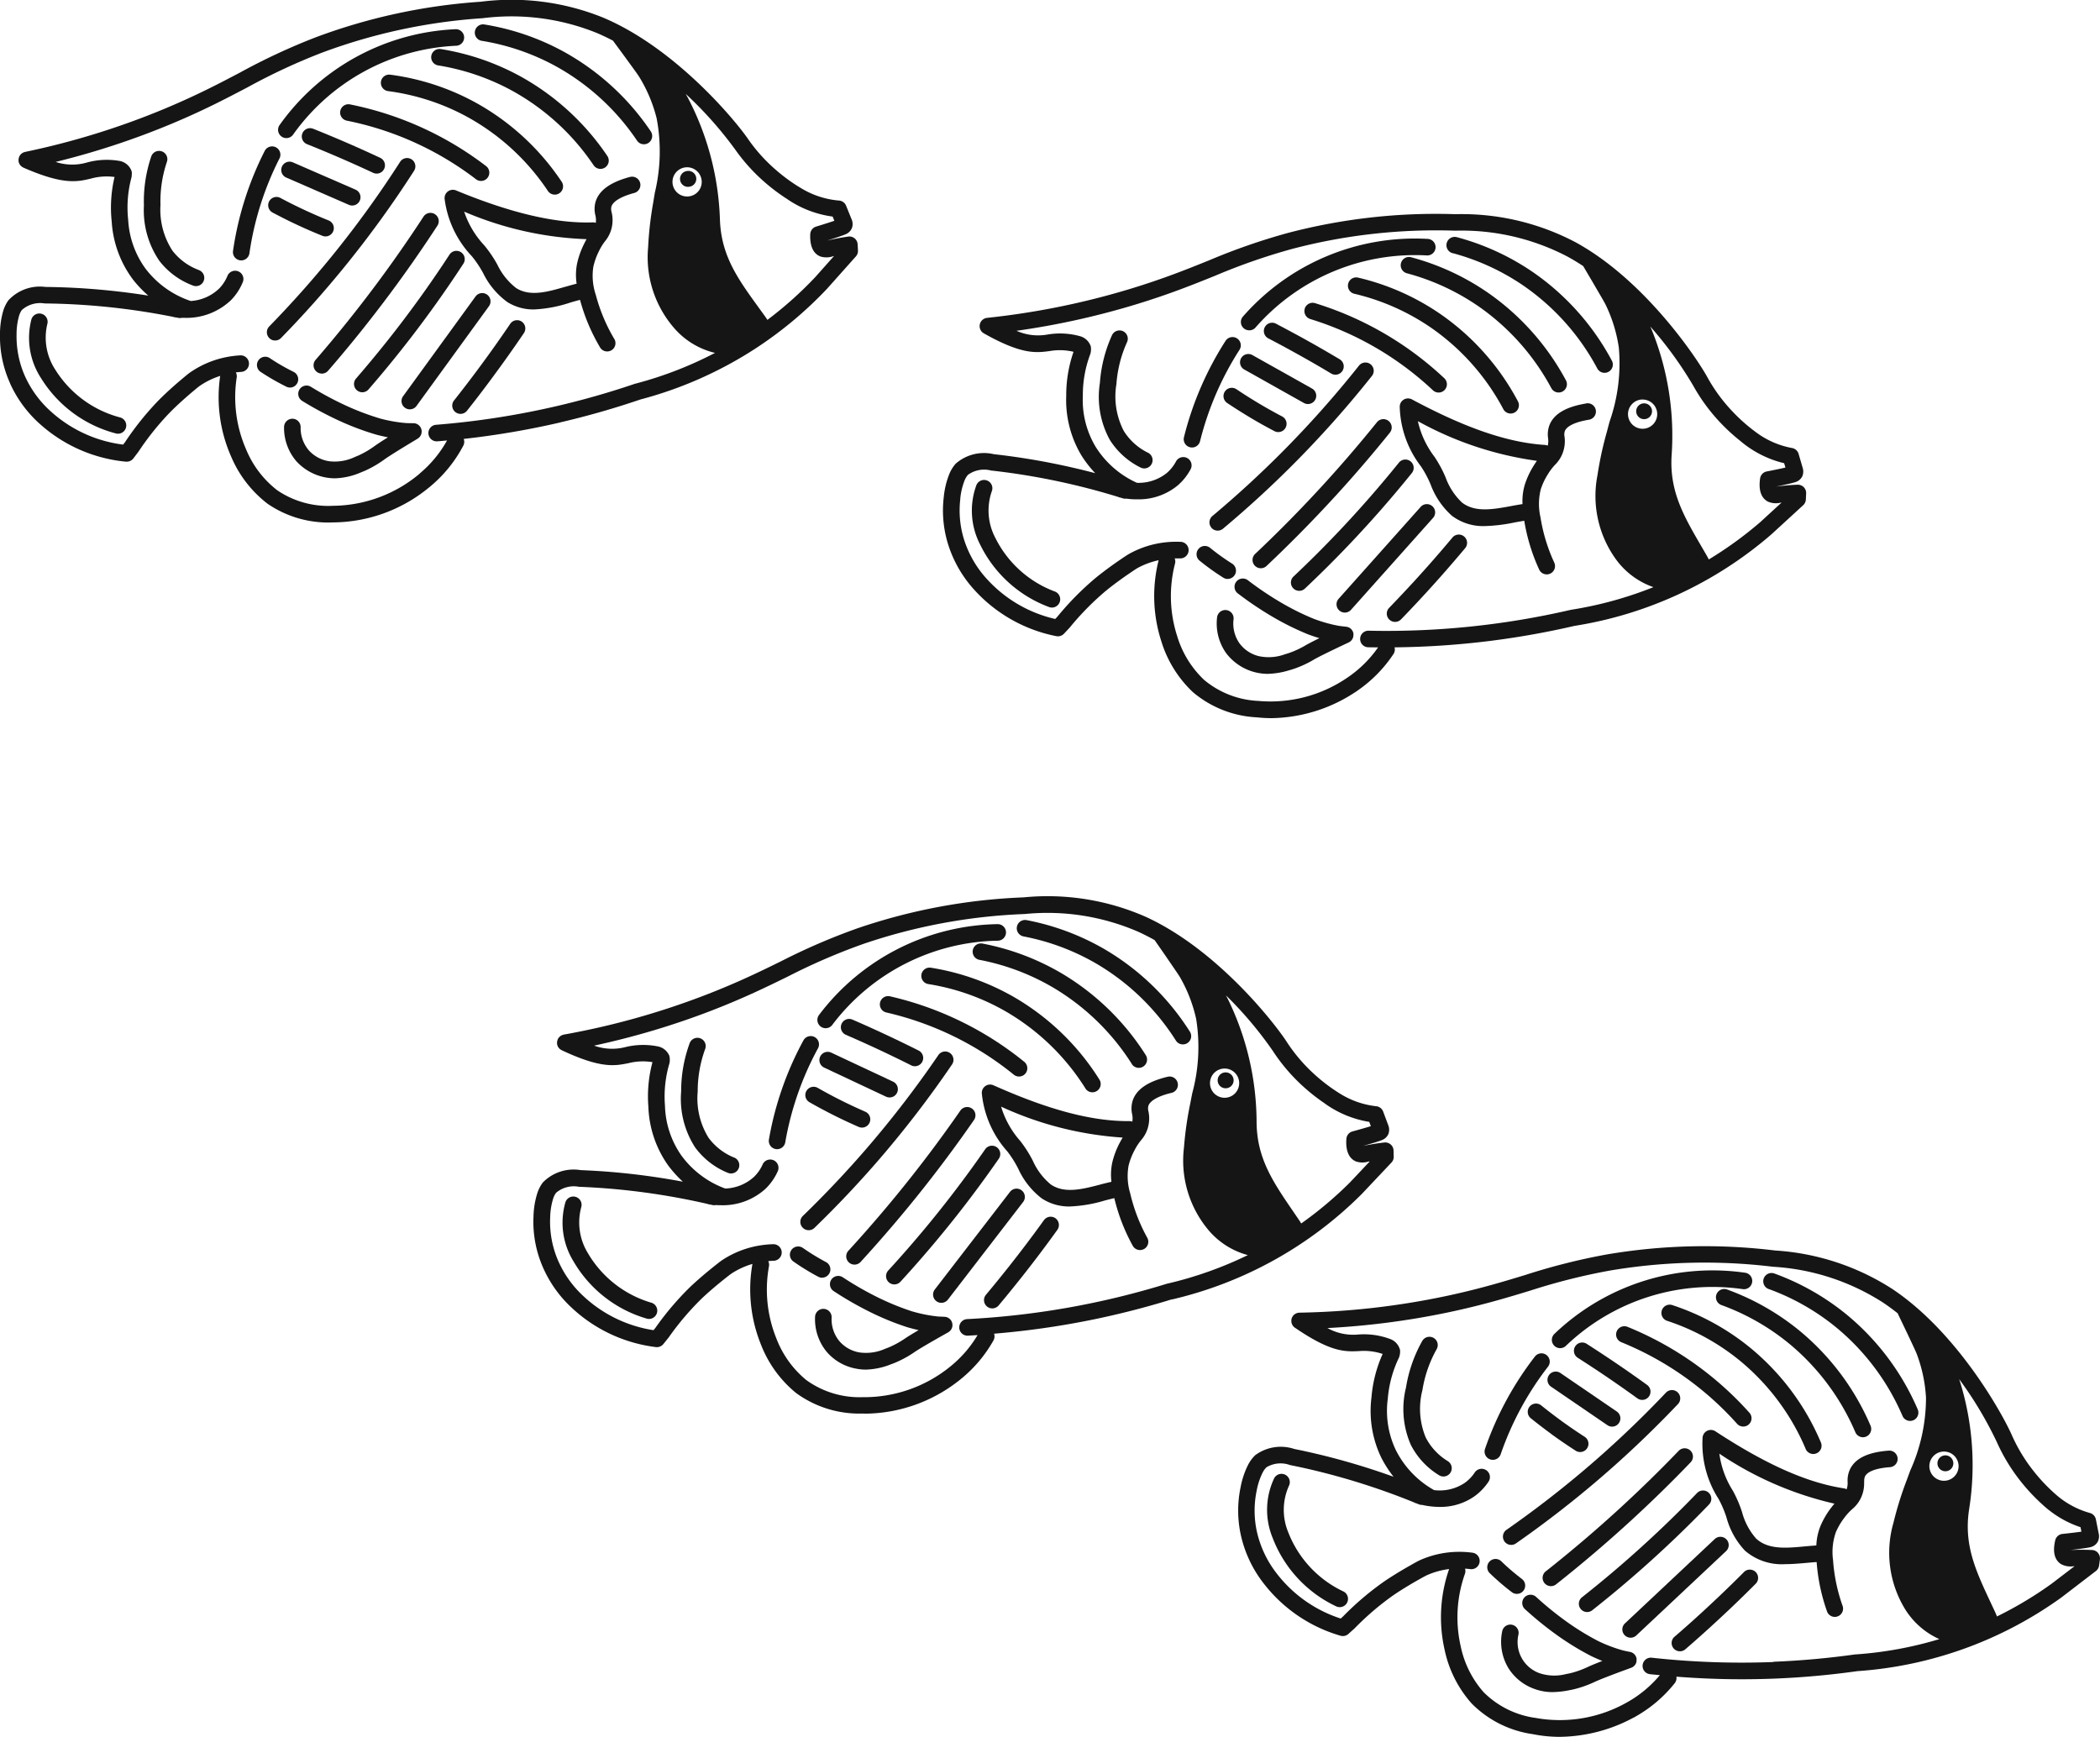 <svg xmlns="http://www.w3.org/2000/svg" xmlns:xlink="http://www.w3.org/1999/xlink" width="162" height="134" viewBox="0 0 162 134"><defs><style>.a{fill:#151515;}.b{clip-path:url(#a);}</style><clipPath id="a"><rect class="a" width="162" height="134"/></clipPath></defs><g class="b"><path class="a" d="M199.208,417.631a8.418,8.418,0,0,1-4.865-3.811,4.517,4.517,0,0,1-.518-3.543.639.639,0,0,0-1.221-.381,5.694,5.694,0,0,0,.624,4.55,9.653,9.653,0,0,0,5.67,4.425.639.639,0,1,0,.31-1.24" transform="translate(-148.988 -317.137)"/><path class="a" d="M272.678,428.925a.639.639,0,0,0,.3-1.2c-.338-.18-.672-.372-.994-.571-.268-.166-.534-.342-.79-.521a.639.639,0,0,0-.734,1.047c.276.193.561.382.849.56.346.215.7.421,1.068.614a.636.636,0,0,0,.3.075" transform="translate(-209.253 -330.355)"/><path class="a" d="M350.49,369.638a.639.639,0,1,0-.3-1.243c-1.527.365-2.411.968-2.7,1.842a2.046,2.046,0,0,0-.042,1.049,1.486,1.486,0,0,1,.014.573.634.634,0,0,0-.219-.041h-.122c-2.847,0-6.145-.88-10.366-2.763a.639.639,0,0,0-.9.646,7.868,7.868,0,0,0,1.973,4.464,8.4,8.4,0,0,1,.833,1.321,6.021,6.021,0,0,0,1.811,2.292,3.824,3.824,0,0,0,2.186.625,10.878,10.878,0,0,0,2.688-.462c.252-.065.492-.126.728-.181a14.576,14.576,0,0,0,1.422,3.674.639.639,0,1,0,1.121-.615,13.284,13.284,0,0,1-1.313-3.412,4.611,4.611,0,0,1-.129-2.161,5.247,5.247,0,0,1,.477-1.216,4.242,4.242,0,0,1,.493-.749,2.5,2.5,0,0,0,.493-.871,2.594,2.594,0,0,0,.071-1.329.863.863,0,0,1-.007-.443c.133-.4.767-.758,1.785-1m-5.461,7.066c-1.427.371-2.776.721-3.842.01a5.009,5.009,0,0,1-1.4-1.846,9.48,9.48,0,0,0-.97-1.522,7.068,7.068,0,0,1-1.475-2.646,26.47,26.47,0,0,0,9.38,2.388c-.062.1-.128.216-.2.348a6.509,6.509,0,0,0-.59,1.519,4.435,4.435,0,0,0-.077,1.544c-.277.064-.555.133-.828.2" transform="translate(-260.112 -285.326)"/><path class="a" d="M231.749,337.843a30.488,30.488,0,0,0,14.633-8.128l.007-.008.007-.006,2.284-2.421a.638.638,0,0,0,.174-.454l-.012-.473a.64.64,0,0,0-.71-.619c-.34.038-.686.087-1.027.147-.165.029-.3.055-.415.077l-.19.036v0c.522-.147,1.19-.341,1.439-.444a.878.878,0,0,0,.514-.5.947.947,0,0,0-.029-.674l-.383-1.027a.639.639,0,0,0-.528-.412,6.685,6.685,0,0,1-2.609-.856q-.27-.161-.532-.334l-.032-.021a13.362,13.362,0,0,1-1.654-1.3,12.783,12.783,0,0,1-2.058-2.416c-.895-1.406-5.375-7.176-10.944-9.706a18.821,18.821,0,0,0-9.377-1.482,44.94,44.94,0,0,0-12.8,2.38,48.643,48.643,0,0,0-5.93,2.558c-1.652.809-3.36,1.646-5.832,2.6a59.47,59.47,0,0,1-10.912,3.05c-.016,0-.031.009-.047.014a.649.649,0,0,0-.065.018.641.641,0,0,0-.058.027c-.018.009-.036.017-.053.028a1.354,1.354,0,0,0-.1.076c-.015.014-.028.03-.042.046s-.028.03-.04.047a.654.654,0,0,0-.037.061c-.007.013-.017.025-.023.039l0,.007a.616.616,0,0,0-.026.074c0,.015-.012.03-.015.046s-.006.041-.009.062-.007.042-.008.063,0,.031,0,.046a.636.636,0,0,0,.006.08s0,0,0,.007a.621.621,0,0,0,.018.066c0,.014.006.027.011.041a.619.619,0,0,0,.05.107l0,0a.647.647,0,0,0,.065.089c.009.011.02.02.03.03a.652.652,0,0,0,.055.051c.012.01.026.018.039.027a.593.593,0,0,0,.064.038c.007,0,.012.009.019.012,3.037,1.434,4.117,1.211,5.161,1a4.547,4.547,0,0,1,1.845-.077,10.191,10.191,0,0,0-.316,3.45,8.29,8.29,0,0,0,1.517,4.505l.021.027a8.858,8.858,0,0,0,1.122,1.24,54.655,54.655,0,0,0-5.694-.763c-.733-.059-1.476-.1-2.208-.132a3.312,3.312,0,0,0-2.9.957,2.824,2.824,0,0,0-.421.81,6.483,6.483,0,0,0-.3,1.808,8.752,8.752,0,0,0,.669,3.789,9.357,9.357,0,0,0,2.284,3.261,11.548,11.548,0,0,0,6.479,3.029.665.665,0,0,0,.086.006.64.64,0,0,0,.5-.238l.393-.487c0-.006.008-.013.013-.019l.011-.012a21.347,21.347,0,0,1,2.491-2.944c.7-.673,1.529-1.34,1.77-1.532.3-.239.467-.371.578-.445a6,6,0,0,1,1.616-.743,11.319,11.319,0,0,0,.662,6.231,9.008,9.008,0,0,0,2.706,3.727,8.259,8.259,0,0,0,5.054,1.586l.071,0c.11,0,.219.005.327.005a11.81,11.81,0,0,0,7.046-2.5l.024-.016c.025-.019.048-.04.073-.059l.073-.056c.007-.006.013-.013.02-.019a10.359,10.359,0,0,0,2.539-3,.635.635,0,0,0,.045-.517,64.582,64.582,0,0,0,7.467-1.057c2.1-.425,4.2-.961,6.249-1.595m4.982-16.017a1.127,1.127,0,1,1-1.094-1.772,1.142,1.142,0,0,1,.18-.015,1.127,1.127,0,0,1,.913,1.786m2.818-3.129a14.123,14.123,0,0,0,2.268,2.668,14.664,14.664,0,0,0,1.7,1.346c.007,0,.011.011.018.016a8.079,8.079,0,0,0,3.442,1.428l.123.33c-.3.094-.781.233-1.418.407a.639.639,0,0,0-.469.57c-.085,1.157.359,1.589.745,1.748a1.564,1.564,0,0,0,.977,0L247,327.2l-1.522,1.614a29.325,29.325,0,0,1-3.761,3.168c-.074-.131-.157-.253-.233-.365l-.378-.554c-1.568-2.294-2.806-4.107-2.83-6.888a21.762,21.762,0,0,0-2.211-9.5c-.054-.1-.1-.2-.153-.293a29.471,29.471,0,0,1,3.64,4.319m-23.611,20.659a.639.639,0,0,0,.032,1.277H216c.25-.013.5-.03.751-.045a9.066,9.066,0,0,1-2.184,2.49,10.519,10.519,0,0,1-6.643,2.3l-.072,0a7,7,0,0,1-4.306-1.316,7.686,7.686,0,0,1-2.314-3.213,10.045,10.045,0,0,1-.572-5.575.633.633,0,0,0-.056-.393c.136-.012.272-.023.408-.027a.639.639,0,0,0-.017-1.278h-.018a7.713,7.713,0,0,0-1.155.12,7.405,7.405,0,0,0-2.76,1.1c-.152.1-.322.237-.664.508-.249.2-1.118.9-1.858,1.609a22.583,22.583,0,0,0-2.633,3.106l-.153.19a10.176,10.176,0,0,1-5.411-2.629,8.15,8.15,0,0,1-1.993-2.839c0-.01-.009-.022-.014-.032a7.543,7.543,0,0,1-.555-3.206,5.256,5.256,0,0,1,.235-1.458,1.548,1.548,0,0,1,.223-.437,2.11,2.11,0,0,1,1.775-.459h.019l.017,0c.721.028,1.454.072,2.177.13a53.714,53.714,0,0,1,7.674,1.185.627.627,0,0,0,.138.039l.085.012.165.037a.627.627,0,0,0,.148.017.646.646,0,0,0,.122-.013c.12.007.248.013.391.013a4.893,4.893,0,0,0,3.463-1.287,4.347,4.347,0,0,0,.926-1.338.639.639,0,0,0-1.167-.523,3.072,3.072,0,0,1-.653.947,3.467,3.467,0,0,1-2.232.913,7.282,7.282,0,0,1-3.365-2.523l-.022-.029a7.028,7.028,0,0,1-1.263-3.838,8.961,8.961,0,0,1,.347-3.277,1.359,1.359,0,0,0-.01-.574,1.221,1.221,0,0,0-.785-.7l-.06-.015a5.755,5.755,0,0,0-2.553.046,4.1,4.1,0,0,1-2.407-.115,60.482,60.482,0,0,0,9.037-2.694c2.524-.976,4.257-1.826,5.933-2.647a47.64,47.64,0,0,1,5.786-2.5,43.666,43.666,0,0,1,12.433-2.311l.012,0h.012a17.578,17.578,0,0,1,8.768,1.37c.428.194.848.41,1.26.641.109.159.231.335.37.534.2.285.419.6.659.954l.248.362c.379.552.587.856.7,1.047a11.348,11.348,0,0,1,1.226,3.181,13.636,13.636,0,0,1-.3,5.734q-.074.377-.148.762a26.634,26.634,0,0,0-.491,3.428,8.329,8.329,0,0,0,1.772,6.226,5.992,5.992,0,0,0,3.155,2.074,29.356,29.356,0,0,1-6.171,2.192l-.022.007c-.007,0-.015,0-.022,0a62.969,62.969,0,0,1-15.451,2.739" transform="translate(-141.339 -237.592)"/><path class="a" d="M266.764,355.482a.639.639,0,0,0-1.123-.611,24.879,24.879,0,0,0-2.662,7.644.64.64,0,0,0,.521.739.661.661,0,0,0,.11.009.64.64,0,0,0,.629-.53,23.593,23.593,0,0,1,2.525-7.252" transform="translate(-203.662 -274.606)"/><path class="a" d="M279.855,324.143a.639.639,0,0,0,.891-.155,16.337,16.337,0,0,1,12.776-6.48.639.639,0,1,0-.053-1.277,17.62,17.62,0,0,0-13.769,7.022.639.639,0,0,0,.155.89" transform="translate(-216.529 -244.935)"/><path class="a" d="M237.078,364.323a4.588,4.588,0,0,1-1.98-1.532,5.771,5.771,0,0,1-.835-3.569,9.481,9.481,0,0,1,.585-3.3.639.639,0,0,0-1.2-.438,10.755,10.755,0,0,0-.662,3.74,6.9,6.9,0,0,0,1.075,4.309,5.86,5.86,0,0,0,2.527,1.966.639.639,0,1,0,.492-1.18" transform="translate(-180.44 -275.017)"/><path class="a" d="M289.353,440.422a.658.658,0,0,0,0-.07.623.623,0,0,0-.013-.062.593.593,0,0,0-.016-.058.626.626,0,0,0-.029-.066c-.006-.012-.009-.025-.016-.037l-.007-.011a.682.682,0,0,0-.042-.06c-.011-.014-.021-.03-.033-.043s-.032-.03-.048-.045-.028-.027-.043-.039a.626.626,0,0,0-.055-.034c-.016-.01-.032-.021-.049-.03s-.04-.016-.06-.023-.037-.015-.056-.02-.037-.007-.056-.01a.611.611,0,0,0-.07-.01l-.013,0c-.458-.018-.565-.026-.558-.027l-.041-.006-.309-.039a11.444,11.444,0,0,1-1.63-.358,20.087,20.087,0,0,1-2.61-1.068,25.253,25.253,0,0,1-2.681-1.536.639.639,0,1,0-.7,1.068,26.545,26.545,0,0,0,2.818,1.614,21.032,21.032,0,0,0,2.8,1.144c.026.008.418.126.911.237q-.747.437-1.073.661l-.077.052a7.2,7.2,0,0,1-.983.545c-.139.064-.282.121-.437.176a3.61,3.61,0,0,1-1.986.287,2.622,2.622,0,0,1-1.562-.878,2.651,2.651,0,0,1-.592-1.812.639.639,0,0,0-1.277-.066,3.949,3.949,0,0,0,.89,2.7,3.9,3.9,0,0,0,2.3,1.311,3.834,3.834,0,0,0,.732.07,5.606,5.606,0,0,0,1.922-.406c.191-.068.369-.139.543-.219a8.5,8.5,0,0,0,1.161-.644l.1-.068c.364-.25,1.248-.769,2.628-1.543.006,0,.01-.008.016-.012a.594.594,0,0,0,.057-.04c.015-.012.03-.023.044-.035s.029-.03.043-.046.027-.029.039-.045.023-.035.033-.053.021-.033.029-.05a.611.611,0,0,0,.023-.06c.007-.018.014-.036.019-.054s.007-.039.011-.059a.577.577,0,0,0,.009-.065s0-.009,0-.014,0-.028,0-.043" transform="translate(-215.883 -338.216)"/><path class="a" d="M348.31,316.1a17.819,17.819,0,0,1,5.59,2.082,18.109,18.109,0,0,1,6.166,5.953.639.639,0,0,0,1.08-.685,19.388,19.388,0,0,0-6.6-6.374,19.1,19.1,0,0,0-5.99-2.232.639.639,0,1,0-.241,1.255" transform="translate(-269.354 -243.857)"/><path class="a" d="M344.976,332.139a.639.639,0,0,0,1.08-.685,19.386,19.386,0,0,0-6.6-6.374,19.1,19.1,0,0,0-5.99-2.232.639.639,0,1,0-.241,1.255,17.816,17.816,0,0,1,5.59,2.083,18.1,18.1,0,0,1,6.166,5.952" transform="translate(-257.667 -250.053)"/><path class="a" d="M327.836,340.437a.639.639,0,0,0,1.083-.68,19.028,19.028,0,0,0-6.609-6.377,18.765,18.765,0,0,0-6.379-2.253.639.639,0,1,0-.2,1.262,17.487,17.487,0,0,1,5.946,2.1,17.776,17.776,0,0,1,6.162,5.949" transform="translate(-244.106 -256.468)"/><path class="a" d="M311.709,347.065a.639.639,0,0,0,.4-1.136,25.476,25.476,0,0,0-10.355-5.052.639.639,0,1,0-.287,1.246,24.194,24.194,0,0,1,9.837,4.8.637.637,0,0,0,.4.142" transform="translate(-233.096 -264.013)"/><path class="a" d="M273.968,373.426a.64.64,0,0,0,.9.015c1.743-1.687,3.431-3.474,5.016-5.311a81.5,81.5,0,0,0,5.6-7.3.639.639,0,0,0-1.057-.72,80.212,80.212,0,0,1-5.516,7.181c-1.56,1.809-3.221,3.567-4.937,5.227a.639.639,0,0,0-.015.9" transform="translate(-212.041 -278.71)"/><path class="a" d="M299.146,378.932a.639.639,0,0,0-.889.161c-1.2,1.732-2.472,3.45-3.78,5.106-1.541,1.951-3.175,3.87-4.857,5.706a.639.639,0,1,0,.943.863c1.7-1.858,3.358-3.8,4.918-5.777,1.324-1.677,2.612-3.417,3.827-5.171a.639.639,0,0,0-.161-.889" transform="translate(-224.172 -293.413)"/><path class="a" d="M303.248,401.69a.639.639,0,0,0,.942.864c1.133-1.235,2.246-2.518,3.307-3.815,1.5-1.826,2.935-3.736,4.28-5.675a.639.639,0,1,0-1.051-.728c-1.325,1.911-2.744,3.793-4.218,5.593-1.046,1.278-2.143,2.543-3.26,3.76" transform="translate(-234.727 -303.671)"/><path class="a" d="M326.005,406.879a.64.64,0,0,0-.9.117l-5.8,7.53a.639.639,0,0,0,1.013.78l5.8-7.53a.639.639,0,0,0-.117-.9" transform="translate(-247.192 -315.044)"/><path class="a" d="M342.1,416.474a.639.639,0,0,0-.892.145c-.863,1.2-1.761,2.387-2.67,3.538-.586.742-1.194,1.489-1.805,2.22a.639.639,0,1,0,.981.82c.62-.74,1.235-1.5,1.828-2.248.921-1.165,1.83-2.371,2.7-3.583a.639.639,0,0,0-.145-.892" transform="translate(-260.675 -322.486)"/><path class="a" d="M289.722,350.655c1.112.507,2.232,1.044,3.327,1.595a.639.639,0,1,0,.574-1.142c-1.11-.558-2.244-1.1-3.371-1.616-.577-.263-1.16-.523-1.735-.771a.639.639,0,1,0-.508,1.173c.567.246,1.143.5,1.712.761" transform="translate(-222.757 -270.06)"/><path class="a" d="M280.339,360.294a.639.639,0,0,0,.307.85l4.774,2.242a.639.639,0,1,0,.544-1.157l-4.774-2.241a.639.639,0,0,0-.85.307" transform="translate(-217.067 -278.78)"/><path class="a" d="M275.548,372.2a.639.639,0,0,0,.238.872c.561.32,1.137.63,1.71.921.68.345,1.382.676,2.084.982a.639.639,0,0,0,.512-1.171c-.68-.3-1.358-.616-2.017-.95-.555-.281-1.112-.581-1.655-.891a.64.64,0,0,0-.872.238" transform="translate(-213.339 -288.036)"/><path class="a" d="M417.037,366.972a.612.612,0,0,0,.1,1.217.58.58,0,0,0,.1-.008.612.612,0,1,0-.2-1.209" transform="translate(-322.584 -284.231)"/><path class="a" d="M16.894,115.286a8.418,8.418,0,0,1-4.971-3.672,4.516,4.516,0,0,1-.618-3.527.639.639,0,0,0-1.231-.346,5.692,5.692,0,0,0,.752,4.53,9.654,9.654,0,0,0,5.793,4.264.648.648,0,0,0,.138.015.639.639,0,0,0,.137-1.263" transform="translate(-7.655 -83.089)"/><path class="a" d="M90.513,124.52a.639.639,0,0,0,.284-1.212c-.341-.169-.68-.351-1.009-.543-.271-.158-.541-.326-.8-.5a.639.639,0,1,0-.7,1.067c.283.186.574.367.865.536.354.206.719.4,1.085.584a.638.638,0,0,0,.283.067" transform="translate(-68.148 -94.619)"/><path class="a" d="M166.366,60.479c-1.516.408-2.382,1.036-2.648,1.918a2.045,2.045,0,0,0-.012,1.049,1.483,1.483,0,0,1,.029.573.634.634,0,0,0-.225-.036c-2.831.1-6.286-.7-10.556-2.466a.639.639,0,0,0-.878.671,7.867,7.867,0,0,0,2.1,4.407,8.4,8.4,0,0,1,.87,1.3,6.023,6.023,0,0,0,1.875,2.24,3.775,3.775,0,0,0,2.06.565,10.313,10.313,0,0,0,2.816-.54c.25-.072.489-.139.723-.2a14.552,14.552,0,0,0,1.525,3.632.639.639,0,1,0,1.1-.646,13.266,13.266,0,0,1-1.409-3.373,4.6,4.6,0,0,1-.191-2.156,5.238,5.238,0,0,1,.442-1.229,4.23,4.23,0,0,1,.471-.763,2.5,2.5,0,0,0,.468-.885,2.593,2.593,0,0,0,.034-1.33.86.86,0,0,1-.02-.442c.122-.406.746-.78,1.756-1.052a.639.639,0,1,0-.332-1.234m-4.927,8.452c-1.416.411-2.754.8-3.84.119a5.007,5.007,0,0,1-1.452-1.805,9.447,9.447,0,0,0-1.013-1.493,7.075,7.075,0,0,1-1.55-2.6,26.271,26.271,0,0,0,9.443,2.124c-.059.1-.121.219-.186.351a6.5,6.5,0,0,0-.547,1.536,4.432,4.432,0,0,0-.033,1.545c-.275.072-.552.149-.823.227" transform="translate(-117.775 -46.827)"/><path class="a" d="M43.205,32.589a64.453,64.453,0,0,0,6.2-1.77,30.571,30.571,0,0,0,8.778-3.869A30.549,30.549,0,0,0,63.8,22.28l.006-.008.006-.006,2.214-2.484a.638.638,0,0,0,.161-.46l-.025-.471a.639.639,0,0,0-.728-.6c-.341.048-.684.107-1.022.176-.165.034-.3.064-.414.089l-.189.041v0c.518-.161,1.181-.374,1.424-.484a.88.88,0,0,0,.5-.51.942.942,0,0,0-.048-.673l-.412-1.017a.64.64,0,0,0-.539-.4,6.681,6.681,0,0,1-2.629-.78c-.184-.1-.366-.21-.545-.321l-.029-.018A13.377,13.377,0,0,1,59.846,13.1a12.767,12.767,0,0,1-2.125-2.357c-.934-1.381-5.575-7.021-11.214-9.393A18.827,18.827,0,0,0,37.083.134a44.942,44.942,0,0,0-12.716,2.74A48.633,48.633,0,0,0,18.512,5.6c-1.628.856-3.312,1.74-5.756,2.766A59.458,59.458,0,0,1,1.934,11.721c-.016,0-.029.01-.044.014a.647.647,0,0,0-.067.021.57.57,0,0,0-.056.028.582.582,0,0,0-.053.03.6.6,0,0,0-.05.039c-.016.013-.032.025-.046.039s-.028.032-.042.048-.026.03-.037.047a.627.627,0,0,0-.037.065c-.007.013-.015.024-.021.038s0,0,0,.007a.618.618,0,0,0-.025.077c0,.015-.01.029-.013.044a.634.634,0,0,0-.007.066.59.59,0,0,0-.006.06c0,.017,0,.033,0,.05a.652.652,0,0,0,.008.076s0,.005,0,.008a.709.709,0,0,0,.023.076c0,.009,0,.019.009.028a.631.631,0,0,0,.053.105l.011.015a.625.625,0,0,0,.06.077c.009.01.02.019.03.028a.675.675,0,0,0,.058.05l.037.025a.622.622,0,0,0,.069.039l.021.012c3.076,1.348,4.15,1.095,5.187.85a4.545,4.545,0,0,1,1.842-.129,10.193,10.193,0,0,0-.218,3.458,8.291,8.291,0,0,0,1.644,4.46l.021.027a8.84,8.84,0,0,0,1.156,1.207,54.688,54.688,0,0,0-5.713-.6c-.736-.038-1.483-.061-2.22-.069A3.3,3.3,0,0,0,.646,23.173a2.826,2.826,0,0,0-.4.822A6.485,6.485,0,0,0,0,25.811a8.718,8.718,0,0,0,.776,3.752l-.006,0a9.36,9.36,0,0,0,2.381,3.21,11.545,11.545,0,0,0,6.562,2.844.632.632,0,0,0,.068,0,.64.64,0,0,0,.509-.252l.379-.5c0-.006.008-.013.012-.02s.008-.008.011-.012A21.34,21.34,0,0,1,13.1,31.827c.676-.688,1.489-1.382,1.722-1.578.306-.258.461-.387.569-.465A5.982,5.982,0,0,1,16.987,29a11.318,11.318,0,0,0,.838,6.209,9.012,9.012,0,0,0,2.81,3.649,8.26,8.26,0,0,0,5.1,1.443h.1a11.745,11.745,0,0,0,7.27-2.7l.023-.015c.023-.018.044-.039.067-.057l.076-.062c.008-.007.013-.015.021-.021a10.355,10.355,0,0,0,2.451-3.067.635.635,0,0,0,.03-.518,64.546,64.546,0,0,0,7.434-1.267M53.213,15.14a1.127,1.127,0,1,1,.9-1.318,1.121,1.121,0,0,1-.9,1.318m3.449-3.681A14.1,14.1,0,0,0,59,14.062a14.642,14.642,0,0,0,1.735,1.3c.007,0,.012.011.018.015a8.084,8.084,0,0,0,3.48,1.331l.132.326c-.3.1-.774.255-1.406.447a.639.639,0,0,0-.453.583c-.052,1.158.4,1.578.795,1.727a1.565,1.565,0,0,0,.975-.025l.064-.015L62.873,21.4A29.321,29.321,0,0,1,59.2,24.679c-.078-.129-.164-.248-.243-.358q-.2-.276-.393-.543c-1.632-2.249-2.921-4.026-3.024-6.806a21.764,21.764,0,0,0-2.479-9.438c-.057-.1-.11-.2-.162-.289a29.459,29.459,0,0,1,3.761,4.215M32.386,36.532a10.5,10.5,0,0,1-6.553,2.487h-.1a7,7,0,0,1-4.343-1.194,7.683,7.683,0,0,1-2.4-3.147,10.043,10.043,0,0,1-.729-5.556.634.634,0,0,0-.067-.392c.135-.016.271-.031.407-.038a.639.639,0,1,0-.071-1.276,7.609,7.609,0,0,0-1.152.152,7.4,7.4,0,0,0-2.728,1.177c-.15.107-.316.247-.649.526-.244.205-1.1.932-1.811,1.661a22.611,22.611,0,0,0-2.545,3.18L9.5,34.3a10.176,10.176,0,0,1-5.484-2.475A8.146,8.146,0,0,1,1.94,29.048l-.016-.033a7.541,7.541,0,0,1-.645-3.187,5.247,5.247,0,0,1,.193-1.464,1.555,1.555,0,0,1,.211-.444,2.112,2.112,0,0,1,1.762-.509h.018l.018,0c.723.008,1.457.03,2.18.068a53.638,53.638,0,0,1,7.705.968.64.64,0,0,0,.139.035l.085.009.166.033a.646.646,0,0,0,.13.013.627.627,0,0,0,.134-.016c.068,0,.14,0,.216,0a4.964,4.964,0,0,0,3.606-1.387,4.344,4.344,0,0,0,.888-1.363.639.639,0,0,0-1.181-.49,3.077,3.077,0,0,1-.627.965,3.467,3.467,0,0,1-2.206.976A7.278,7.278,0,0,1,11.284,20.8l-.023-.028a7.029,7.029,0,0,1-1.371-3.8,8.951,8.951,0,0,1,.254-3.285.636.636,0,0,0,.018-.184.635.635,0,0,0-.044-.388,1.233,1.233,0,0,0-.426-.508,1.22,1.22,0,0,0-.38-.173.59.59,0,0,0-.059-.013,5.766,5.766,0,0,0-2.551.118,4.092,4.092,0,0,1-2.409-.047,60.461,60.461,0,0,0,8.958-2.948c2.5-1.047,4.2-1.945,5.856-2.813a47.6,47.6,0,0,1,5.714-2.661A43.672,43.672,0,0,1,37.184,1.408l.012,0h.012a17.573,17.573,0,0,1,8.8,1.122c.433.182.858.386,1.278.605.114.156.241.329.386.525.206.279.436.59.685.934l.259.356c.393.54.61.837.724,1.026a11.345,11.345,0,0,1,1.315,3.146,13.634,13.634,0,0,1-.137,5.741c-.042.253-.085.508-.126.767A26.745,26.745,0,0,0,50,19.068a8.334,8.334,0,0,0,1.947,6.173,6,6,0,0,0,3.213,1.984,29.375,29.375,0,0,1-6.107,2.365l-.022.008-.022,0a63.128,63.128,0,0,1-6.1,1.741,63.274,63.274,0,0,1-9.272,1.433.639.639,0,0,0,.05,1.276l.051,0c.25-.02.5-.044.75-.067a9.077,9.077,0,0,1-2.108,2.547" transform="translate(-0.001 0)"/><path class="a" d="M83.267,51.021a.639.639,0,0,0-1.14-.579,24.89,24.89,0,0,0-2.445,7.716.639.639,0,0,0,1.265.183,23.605,23.605,0,0,1,2.32-7.32" transform="translate(-61.706 -38.799)"/><path class="a" d="M95.4,18.287a.639.639,0,0,0,.886-.18,16.337,16.337,0,0,1,12.587-6.839.639.639,0,1,0-.088-1.275A17.619,17.619,0,0,0,95.221,17.4a.639.639,0,0,0,.18.886" transform="translate(-73.663 -7.739)"/><path class="a" d="M53.444,60.888a4.585,4.585,0,0,1-2.022-1.475,5.769,5.769,0,0,1-.936-3.544,9.492,9.492,0,0,1,.491-3.312.639.639,0,1,0-1.213-.4,10.76,10.76,0,0,0-.556,3.757,6.9,6.9,0,0,0,1.2,4.277,5.863,5.863,0,0,0,2.581,1.894.639.639,0,1,0,.458-1.193" transform="translate(-38.106 -40.056)"/><path class="a" d="M107.781,135.43a.641.641,0,0,0-.007-.072.617.617,0,0,0-.015-.06c-.005-.02-.01-.04-.018-.059a.6.6,0,0,0-.03-.065c-.006-.012-.01-.025-.018-.037l-.008-.011a.636.636,0,0,0-.043-.058c-.012-.014-.022-.029-.035-.042a.59.59,0,0,0-.048-.044c-.015-.013-.029-.026-.045-.038a.6.6,0,0,0-.057-.034c-.016-.009-.032-.02-.049-.027a.6.6,0,0,0-.063-.022c-.018-.006-.036-.013-.054-.018s-.039-.006-.06-.009a.663.663,0,0,0-.067-.007l-.014,0c-.464,0-.563-.012-.576-.013l-.023,0-.311-.03a11.441,11.441,0,0,1-1.64-.312,20.09,20.09,0,0,1-2.639-.994,25.262,25.262,0,0,1-2.724-1.46.639.639,0,1,0-.672,1.088,26.5,26.5,0,0,0,2.863,1.534,20.965,20.965,0,0,0,2.835,1.065c.026.007.421.114.917.211q-.733.458-1.049.688l-.08.058a7.141,7.141,0,0,1-.967.572c-.138.068-.279.13-.432.188a3.618,3.618,0,0,1-1.977.343,2.625,2.625,0,0,1-1.587-.834,2.651,2.651,0,0,1-.643-1.795.639.639,0,0,0-.624-.654.648.648,0,0,0-.654.624,3.95,3.95,0,0,0,.965,2.673,4.059,4.059,0,0,0,2.959,1.3,5.45,5.45,0,0,0,2.02-.462c.189-.073.364-.149.537-.234a8.429,8.429,0,0,0,1.143-.677l.1-.07c.355-.259,1.224-.8,2.583-1.616l.012-.009a.607.607,0,0,0,.056-.042c.015-.012.03-.023.044-.036s.028-.031.041-.046.028-.03.039-.047.021-.035.031-.053a.557.557,0,0,0,.029-.053.549.549,0,0,0,.021-.058c.007-.02.014-.039.019-.059s.006-.037.008-.055a.613.613,0,0,0,.008-.07s0-.009,0-.013,0-.027,0-.041" transform="translate(-75.254 -102.178)"/><path class="a" d="M162.945,9.605a17.809,17.809,0,0,1,5.647,1.924,18.1,18.1,0,0,1,6.332,5.776.639.639,0,0,0,1.06-.715,19.388,19.388,0,0,0-6.782-6.184,19.093,19.093,0,0,0-6.051-2.062.639.639,0,1,0-.206,1.262" transform="translate(-125.781 -6.456)"/><path class="a" d="M153.734,19.953a18.106,18.106,0,0,1,6.332,5.776.639.639,0,0,0,1.06-.715,19.388,19.388,0,0,0-6.782-6.184,19.084,19.084,0,0,0-6.051-2.062.639.639,0,1,0-.206,1.261,17.819,17.819,0,0,1,5.647,1.924" transform="translate(-114.274 -12.981)"/><path class="a" d="M130.288,26.088a.639.639,0,0,0,.55.717,17.5,17.5,0,0,1,6,1.93,17.745,17.745,0,0,1,6.328,5.772.639.639,0,0,0,1.063-.71,19.027,19.027,0,0,0-6.786-6.188,18.769,18.769,0,0,0-6.44-2.071.639.639,0,0,0-.718.55" transform="translate(-100.9 -19.776)"/><path class="a" d="M116.359,36.184a.639.639,0,0,0,.5.752,24.209,24.209,0,0,1,9.969,4.521.639.639,0,1,0,.776-1.016,25.486,25.486,0,0,0-10.493-4.758.639.639,0,0,0-.752.5" transform="translate(-90.107 -27.628)"/><path class="a" d="M91.468,67.983a.639.639,0,0,0,.9-.011c1.7-1.736,3.332-3.57,4.864-5.451a81.5,81.5,0,0,0,5.4-7.451.639.639,0,0,0-1.077-.69,80.176,80.176,0,0,1-5.311,7.334c-1.508,1.851-3.118,3.656-4.787,5.365a.639.639,0,0,0,.011.9" transform="translate(-70.69 -41.893)"/><path class="a" d="M107.9,85.249a.639.639,0,0,0,.484-.221c1.649-1.9,3.248-3.894,4.752-5.914,1.275-1.712,2.513-3.487,3.679-5.276a.639.639,0,0,0-1.071-.7c-1.152,1.767-2.374,3.52-3.634,5.211-1.485,1.994-3.064,3.96-4.693,5.841a.639.639,0,0,0,.483,1.057" transform="translate(-83.073 -56.426)"/><path class="a" d="M121.718,96.756a.638.638,0,0,0,.484-.221c1.1-1.265,2.173-2.58,3.2-3.906,1.442-1.867,2.828-3.816,4.117-5.793a.639.639,0,0,0-1.071-.7c-1.271,1.949-2.636,3.87-4.058,5.71-1.01,1.308-2.071,2.6-3.152,3.851a.639.639,0,0,0,.483,1.058" transform="translate(-93.772 -66.493)"/><path class="a" d="M143.946,100.41a.639.639,0,0,0-.893.142l-5.586,7.691a.639.639,0,0,0,1.035.751l5.586-7.691a.639.639,0,0,0-.142-.893" transform="translate(-106.37 -77.678)"/><path class="a" d="M160.138,109.674a.64.64,0,0,0-.888.17c-.825,1.216-1.689,2.432-2.569,3.612-.568.762-1.154,1.526-1.742,2.27a.639.639,0,1,0,1,.792c.6-.753,1.189-1.527,1.764-2.3.89-1.2,1.766-2.426,2.6-3.658a.639.639,0,0,0-.17-.888" transform="translate(-119.889 -84.862)"/><path class="a" d="M104.1,43.9a.639.639,0,1,0-.475,1.187c.572.229,1.155.468,1.733.712,1.128.477,2.262.981,3.371,1.5a.639.639,0,1,0,.542-1.158c-1.124-.526-2.273-1.037-3.415-1.52-.585-.247-1.176-.49-1.756-.722" transform="translate(-79.942 -33.966)"/><path class="a" d="M96.25,55.7a.638.638,0,0,0,.331.841l4.836,2.106a.639.639,0,1,0,.51-1.172l-4.836-2.106a.639.639,0,0,0-.841.331" transform="translate(-74.501 -42.844)"/><path class="a" d="M91.8,67.735a.639.639,0,0,0,.263.865c.569.3,1.153.6,1.735.873.693.327,1.4.637,2.111.922a.633.633,0,0,0,.239.046.639.639,0,0,0,.239-1.232c-.685-.276-1.372-.576-2.042-.893-.564-.266-1.129-.55-1.679-.844a.64.64,0,0,0-.865.263" transform="translate(-71.036 -52.202)"/><path class="a" d="M233.078,58.514a.613.613,0,0,0,.115,1.214.606.606,0,0,0,.115-.011.612.612,0,1,0-.23-1.2" transform="translate(-180.127 -45.313)"/><path class="a" d="M338.4,174.047a.639.639,0,1,0,.4-1.215,8.416,8.416,0,0,1-4.577-4.153,4.517,4.517,0,0,1-.261-3.571.639.639,0,0,0-1.19-.468,5.693,5.693,0,0,0,.293,4.583,9.653,9.653,0,0,0,5.335,4.824" transform="translate(-257.452 -127.207)"/><path class="a" d="M325.04,102.272a11.545,11.545,0,0,0,6.243,3.489.639.639,0,0,0,.6-.189l.428-.458c.005-.005.009-.012.013-.017s.009-.008.013-.012a21.353,21.353,0,0,1,2.7-2.756c.744-.619,1.621-1.226,1.881-1.4.315-.215.488-.333.6-.4a6,6,0,0,1,1.666-.625,11.319,11.319,0,0,0,.21,6.262,9.006,9.006,0,0,0,2.429,3.912,8.257,8.257,0,0,0,4.926,1.947l.07.007a10.478,10.478,0,0,0,1.083.056,11.989,11.989,0,0,0,6.449-2.007l.027-.015.077-.054.077-.051c.008,0,.013-.012.02-.017a10.362,10.362,0,0,0,2.75-2.807.636.636,0,0,0,.082-.512,64.515,64.515,0,0,0,7.524-.515c2.124-.272,4.261-.655,6.35-1.139a30.488,30.488,0,0,0,15.18-7.049l.007-.007.007-.005,2.453-2.25a.64.64,0,0,0,.207-.441l.022-.471a.638.638,0,0,0-.184-.48.646.646,0,0,0-.479-.189c-.339.013-.688.037-1.035.073-.167.017-.3.033-.42.047l-.192.022v0c.514-.105,1.212-.254,1.464-.338a.877.877,0,0,0,.551-.456.953.953,0,0,0,.02-.675l-.307-1.053a.639.639,0,0,0-.5-.45,6.676,6.676,0,0,1-2.538-1.04c-.172-.121-.342-.245-.509-.374l-.029-.022a13.355,13.355,0,0,1-1.556-1.419,12.756,12.756,0,0,1-1.878-2.558c-.791-1.467-4.842-7.545-10.214-10.472a18.862,18.862,0,0,0-9.265-2.156,44.927,44.927,0,0,0-12.915,1.449,48.71,48.71,0,0,0-6.1,2.123c-1.706.688-3.47,1.4-6.006,2.174a59.435,59.435,0,0,1-11.1,2.253c-.017,0-.033.007-.049.01a.627.627,0,0,0-.065.014.6.6,0,0,0-.06.023c-.018.008-.037.014-.055.024a.622.622,0,0,0-.054.034.581.581,0,0,0-.05.034.608.608,0,0,0-.046.044c-.014.014-.029.028-.042.043a.619.619,0,0,0-.044.062c-.008.012-.017.022-.024.034l0,.007a.638.638,0,0,0-.034.077c-.005.014-.012.026-.017.04a.63.63,0,0,0-.014.066c0,.019-.009.038-.012.057s0,.034,0,.051a.652.652,0,0,0,0,.075s0,.005,0,.008c0,.021.008.04.012.06s.005.034.01.051a.626.626,0,0,0,.03.076c.005.012.009.024.014.036a.63.63,0,0,0,.054.087s.006.011.01.016a.615.615,0,0,0,.083.087c.008.007.018.013.026.02a.629.629,0,0,0,.075.052l.008.006c2.925,1.65,4.018,1.507,5.076,1.367a4.555,4.555,0,0,1,1.845.057,10.2,10.2,0,0,0-.564,3.418,8.29,8.29,0,0,0,1.187,4.6l.019.029a8.837,8.837,0,0,0,1.029,1.316,54.811,54.811,0,0,0-5.624-1.173c-.728-.112-1.468-.21-2.2-.292a3.3,3.3,0,0,0-2.952.747,2.859,2.859,0,0,0-.477.778,6.483,6.483,0,0,0-.429,1.781A8.757,8.757,0,0,0,323,98.854a9.355,9.355,0,0,0,2.042,3.418m50.617-14.364a1.119,1.119,0,0,1,.765-.4c.034,0,.067,0,.1,0a1.127,1.127,0,1,1-.866.4m6.833,1.355a14.635,14.635,0,0,0,1.6,1.466c.006.005.01.011.016.016a8.137,8.137,0,0,0,2.329,1.366,8,8,0,0,0,1,.307l.1.338c-.309.072-.8.176-1.444.3a.639.639,0,0,0-.509.534c-.168,1.147.243,1.611.617,1.8a1.566,1.566,0,0,0,.974.073l.065-.008-1.633,1.5a29.344,29.344,0,0,1-3.982,2.89c-.064-.136-.138-.264-.206-.381q-.17-.295-.336-.58c-1.4-2.4-2.5-4.3-2.325-7.075a21.763,21.763,0,0,0-1.518-9.639c-.046-.108-.089-.208-.132-.3a29.484,29.484,0,0,1,3.318,4.571,14.08,14.08,0,0,0,2.069,2.826m-58.615,5.909a5.255,5.255,0,0,1,.339-1.438,1.559,1.559,0,0,1,.254-.42,2.114,2.114,0,0,1,1.8-.329h.017l.018,0c.72.08,1.448.177,2.163.287a53.629,53.629,0,0,1,7.569,1.737.64.64,0,0,0,.135.048l.085.018.16.049a.572.572,0,0,0,.264.024,6.452,6.452,0,0,0,.666.054h.007c.057,0,.113,0,.172,0a4.727,4.727,0,0,0,3.1-1.05,4.343,4.343,0,0,0,1.021-1.267.639.639,0,0,0-1.126-.606,3.066,3.066,0,0,1-.72.9,3.469,3.469,0,0,1-2.293.749,7.285,7.285,0,0,1-3.173-2.758l-.02-.031a7.024,7.024,0,0,1-.981-3.919,8.953,8.953,0,0,1,.583-3.243,1.374,1.374,0,0,0,.031-.573,1.221,1.221,0,0,0-.734-.758.593.593,0,0,0-.057-.018,5.758,5.758,0,0,0-2.549-.139,4.1,4.1,0,0,1-2.392-.289,60.474,60.474,0,0,0,9.208-2.034c2.589-.791,4.379-1.513,6.11-2.211a47.61,47.61,0,0,1,5.951-2.073,43.683,43.683,0,0,1,12.568-1.406h.023a17.625,17.625,0,0,1,8.646,2c.412.225.816.471,1.21.731.1.167.208.353.332.563.177.3.374.63.587,1l.224.383c.336.575.521.892.616,1.09a11.341,11.341,0,0,1,.992,3.262,13.636,13.636,0,0,1-.713,5.7c-.067.247-.135.5-.2.756a26.784,26.784,0,0,0-.735,3.378,8.334,8.334,0,0,0,1.317,6.338,6,6,0,0,0,3,2.3,29.384,29.384,0,0,1-6.314,1.74l-.021.006-.023,0a62.993,62.993,0,0,1-15.609,1.615h-.014a.639.639,0,0,0-.013,1.278c.251.005.5.006.753.008a9.069,9.069,0,0,1-2.365,2.331,10.484,10.484,0,0,1-6.787,1.807l-.071-.007a7,7,0,0,1-4.2-1.624,7.682,7.682,0,0,1-2.075-3.372,10.039,10.039,0,0,1-.167-5.6.633.633,0,0,0-.028-.4c.136,0,.273,0,.409,0a.639.639,0,1,0,.058-1.277,7.647,7.647,0,0,0-1.162.036,7.405,7.405,0,0,0-2.832.9c-.159.091-.336.212-.7.459-.263.179-1.182.815-1.969,1.471a22.6,22.6,0,0,0-2.851,2.907l-.166.178a10.172,10.172,0,0,1-5.207-3.013,8.147,8.147,0,0,1-1.782-2.975l-.012-.033a7.542,7.542,0,0,1-.322-3.237" transform="translate(-249.803 -56.684)"/><path class="a" d="M411.682,189.361a.639.639,0,0,0,.341-1.18c-.321-.2-.64-.417-.949-.641-.256-.186-.508-.38-.75-.577a.639.639,0,1,0-.808.991c.26.212.531.421.807.621.332.241.676.473,1.021.69a.636.636,0,0,0,.339.1" transform="translate(-316.975 -144.699)"/><path class="a" d="M493.169,136.725c-1.549.254-2.474.79-2.827,1.642a2.041,2.041,0,0,0-.117,1.043,1.486,1.486,0,0,1-.028.572.633.633,0,0,0-.221-.057c-2.868-.184-6.127-1.3-10.254-3.513a.639.639,0,0,0-.941.579,7.867,7.867,0,0,0,1.645,4.6,8.408,8.408,0,0,1,.735,1.377,6.02,6.02,0,0,0,1.64,2.417,3.993,3.993,0,0,0,2.546.8,12.874,12.874,0,0,0,2.3-.281c.256-.047.5-.09.74-.128a14.554,14.554,0,0,0,1.152,3.767A.639.639,0,0,0,490.7,149a13.279,13.279,0,0,1-1.063-3.5,4.6,4.6,0,0,1,.027-2.164,5.235,5.235,0,0,1,.563-1.179,4.214,4.214,0,0,1,.546-.712,2.506,2.506,0,0,0,.554-.834,2.594,2.594,0,0,0,.167-1.32.86.86,0,0,1,.025-.441c.163-.392.82-.7,1.852-.87a.639.639,0,1,0-.207-1.261m-5.751,7.915c-1.451.267-2.821.519-3.833-.268a5.012,5.012,0,0,1-1.263-1.942,9.448,9.448,0,0,0-.858-1.588,7.072,7.072,0,0,1-1.28-2.746,26.288,26.288,0,0,0,9.182,3.061c-.069.1-.143.206-.221.331a6.513,6.513,0,0,0-.7,1.472,4.435,4.435,0,0,0-.188,1.534c-.281.044-.563.093-.841.144" transform="translate(-370.801 -105.599)"/><path class="a" d="M406.153,123.376a23.6,23.6,0,0,1,3.043-7.05.639.639,0,0,0-1.076-.691,24.885,24.885,0,0,0-3.208,7.432.639.639,0,0,0,1.241.309" transform="translate(-313.578 -89.337)"/><path class="a" d="M425.1,88.779a.638.638,0,0,0,.5-.235A16.329,16.329,0,0,1,438.8,83a.639.639,0,1,0,.04-1.277,17.619,17.619,0,0,0-14.24,6.009.639.639,0,0,0,.494,1.044" transform="translate(-328.73 -63.294)"/><path class="a" d="M426.741,202.253c0-.021-.005-.04-.009-.061a.578.578,0,0,0-.012-.062.663.663,0,0,0-.023-.066c-.005-.013-.008-.027-.014-.04l-.007-.011a.583.583,0,0,0-.036-.06c-.01-.016-.02-.033-.031-.048s-.027-.03-.041-.045-.028-.032-.044-.046-.031-.023-.047-.034-.034-.026-.053-.037-.034-.016-.051-.024a.632.632,0,0,0-.062-.027c-.016-.005-.032-.008-.048-.012a.645.645,0,0,0-.076-.016l-.011,0c-.453-.05-.556-.068-.574-.071l-.008,0-.205-.042-.114-.022a11.485,11.485,0,0,1-1.6-.475,19.9,19.9,0,0,1-2.526-1.254,25.228,25.228,0,0,1-2.563-1.725.639.639,0,1,0-.777,1.015A26.442,26.442,0,0,0,420.5,200.9a21.261,21.261,0,0,0,2.714,1.344c.025.01.408.156.892.3-.518.255-.887.447-1.111.579l-.087.05a7.154,7.154,0,0,1-1.02.473c-.144.053-.291.1-.45.145a3.614,3.614,0,0,1-2,.142,2.623,2.623,0,0,1-1.495-.989,2.654,2.654,0,0,1-.46-1.851.639.639,0,0,0-1.269-.158,3.953,3.953,0,0,0,.692,2.757,4.044,4.044,0,0,0,3.212,1.607,6.119,6.119,0,0,0,1.659-.277c.195-.053.377-.112.557-.179a8.46,8.46,0,0,0,1.2-.558l.1-.061c.381-.223,1.3-.677,2.733-1.349.009,0,.017-.011.025-.015a.664.664,0,0,0,.063-.037l.043-.032c.017-.014.033-.029.048-.044s.025-.026.037-.039a.577.577,0,0,0,.04-.054c.01-.014.019-.028.028-.044s.02-.041.029-.062.014-.031.02-.048.011-.041.016-.062.009-.038.012-.058,0-.009,0-.014,0-.027,0-.041a.694.694,0,0,0,0-.072" transform="translate(-322.324 -153.312)"/><path class="a" d="M379.745,122.508a4.587,4.587,0,0,1-1.864-1.671,5.77,5.77,0,0,1-.575-3.62,9.483,9.483,0,0,1,.822-3.246.639.639,0,0,0-1.166-.524,10.757,10.757,0,0,0-.931,3.683,6.9,6.9,0,0,0,.761,4.375,5.864,5.864,0,0,0,2.378,2.143.639.639,0,1,0,.576-1.141" transform="translate(-291.183 -87.579)"/><path class="a" d="M495.226,82.3a17.811,17.811,0,0,1,5.425,2.481,18.108,18.108,0,0,1,5.72,6.383.639.639,0,1,0,1.126-.6,19.387,19.387,0,0,0-6.126-6.834,19.1,19.1,0,0,0-5.813-2.659.639.639,0,1,0-.331,1.235" transform="translate(-383.171 -62.773)"/><path class="a" d="M485.02,91.671a18.1,18.1,0,0,1,5.72,6.383.639.639,0,0,0,1.126-.605,19.384,19.384,0,0,0-6.127-6.834,19.082,19.082,0,0,0-5.813-2.659.639.639,0,1,0-.331,1.235,17.813,17.813,0,0,1,5.425,2.481" transform="translate(-371.066 -68.109)"/><path class="a" d="M461.078,95.419a.639.639,0,0,0,.475.769,17.5,17.5,0,0,1,5.779,2.523,17.744,17.744,0,0,1,5.716,6.378.639.639,0,0,0,1.129-.6,19.026,19.026,0,0,0-6.13-6.838,18.761,18.761,0,0,0-6.2-2.708.639.639,0,0,0-.769.475" transform="translate(-357.078 -73.525)"/><path class="a" d="M446.206,104.065a.639.639,0,0,0,.423.8,24.218,24.218,0,0,1,9.464,5.5.639.639,0,1,0,.874-.933A25.489,25.489,0,0,0,447,103.642a.639.639,0,0,0-.8.423" transform="translate(-345.551 -80.253)"/><path class="a" d="M413.828,136.716a.639.639,0,0,0,.9.08c1.862-1.557,3.674-3.217,5.387-4.934a81.585,81.585,0,0,0,6.118-6.872.639.639,0,0,0-1-.794,80.264,80.264,0,0,1-6.021,6.763c-1.686,1.69-3.47,3.324-5.3,4.857a.639.639,0,0,0-.08.9" transform="translate(-320.382 -96.008)"/><path class="a" d="M434.852,149.347c1.441-1.575,2.851-3.217,4.191-4.881a.639.639,0,0,0-1-.8c-1.324,1.643-2.716,3.264-4.139,4.82-1.679,1.836-3.447,3.632-5.256,5.339a.639.639,0,1,0,.877.93c1.832-1.729,3.623-3.547,5.323-5.406" transform="translate(-331.823 -111.09)"/><path class="a" d="M442.194,167.381a.637.637,0,0,0,.438-.174c1.219-1.148,2.422-2.348,3.575-3.566,1.621-1.711,3.195-3.511,4.678-5.35a.639.639,0,0,0-1-.8c-1.462,1.813-3.014,3.587-4.611,5.274-1.137,1.2-2.322,2.382-3.523,3.514a.639.639,0,0,0,.439,1.1" transform="translate(-341.97 -121.798)"/><path class="a" d="M464.547,172.665a.64.64,0,0,0-.9.051l-6.33,7.091a.639.639,0,0,0,.954.851l6.33-7.091a.639.639,0,0,0-.051-.9" transform="translate(-354.051 -133.612)"/><path class="a" d="M479.437,183.159c-.943,1.127-1.924,2.25-2.918,3.336-.644.7-1.3,1.4-1.961,2.083a.639.639,0,1,0,.918.889c.666-.687,1.335-1.4,1.986-2.11,1.007-1.1,2-2.237,2.956-3.379a.639.639,0,0,0-.981-.82" transform="translate(-367.392 -141.688)"/><path class="a" d="M433.233,110.51a.639.639,0,1,0-.592,1.133c.55.287,1.106.584,1.652.883,1.075.588,2.153,1.2,3.2,1.831a.639.639,0,1,0,.655-1.1c-1.064-.635-2.156-1.26-3.245-1.855-.554-.3-1.117-.6-1.674-.894" transform="translate(-334.801 -85.539)"/><path class="a" d="M424.238,121.464a.638.638,0,0,0,.244.87l4.6,2.581a.639.639,0,1,0,.626-1.115l-4.6-2.581a.639.639,0,0,0-.87.244" transform="translate(-328.496 -93.826)"/><path class="a" d="M418.6,132.99a.639.639,0,0,0,.175.887c.536.36,1.088.71,1.639,1.042.657.4,1.332.776,2.007,1.13a.639.639,0,1,0,.595-1.132c-.653-.343-1.307-.711-1.942-1.094-.534-.321-1.067-.66-1.586-1.008a.639.639,0,0,0-.887.174" transform="translate(-324.108 -102.788)"/><path class="a" d="M560.154,139.222l.055,0a.61.61,0,1,0-.055,0" transform="translate(-433.35 -106.885)"/><path class="a" d="M439.251,513.387a8.417,8.417,0,0,1-4.195-4.539,4.516,4.516,0,0,1,.054-3.581.639.639,0,0,0-1.145-.57,5.693,5.693,0,0,0-.11,4.591,9.65,9.65,0,0,0,4.891,5.273.639.639,0,1,0,.5-1.174" transform="translate(-335.678 -390.638)"/><path class="a" d="M511.011,536.16a.639.639,0,0,0,.387-1.148c-.3-.23-.6-.473-.889-.723-.235-.2-.47-.42-.7-.641a.639.639,0,0,0-.891.917c.244.238.5.469.749.689.308.268.629.529.956.777a.636.636,0,0,0,.386.13" transform="translate(-393.993 -413.196)"/><path class="a" d="M594.808,493.3a.863.863,0,0,1,.064-.438c.2-.376.879-.626,1.922-.7a.639.639,0,1,0-.1-1.275c-1.566.117-2.534.571-2.961,1.388a2.041,2.041,0,0,0-.209,1.028,1.475,1.475,0,0,1-.076.568.636.636,0,0,0-.217-.076c-2.84-.435-5.988-1.833-9.906-4.4a.639.639,0,0,0-.989.495,7.868,7.868,0,0,0,1.234,4.722,8.38,8.38,0,0,1,.612,1.437,6.018,6.018,0,0,0,1.421,2.552,4.342,4.342,0,0,0,3.114,1.043c.564,0,1.129-.053,1.67-.1.259-.024.506-.045.748-.062a14.58,14.58,0,0,0,.817,3.854.639.639,0,0,0,1.2-.428,13.27,13.27,0,0,1-.751-3.577,4.6,4.6,0,0,1,.217-2.154,5.224,5.224,0,0,1,.665-1.125,4.229,4.229,0,0,1,.606-.661,2.5,2.5,0,0,0,.625-.782,2.59,2.59,0,0,0,.282-1.3m-2.536,1.975a6.474,6.474,0,0,0-.825,1.406,4.427,4.427,0,0,0-.323,1.512c-.284.019-.57.043-.851.069-1.468.138-2.855.269-3.794-.6a5.007,5.007,0,0,1-1.087-2.045,9.47,9.47,0,0,0-.715-1.657,7.07,7.07,0,0,1-1.034-2.848,26.283,26.283,0,0,0,8.877,3.856c-.078.091-.16.192-.248.31" transform="translate(-450.994 -378.973)"/><path class="a" d="M508.454,471.315a.64.64,0,0,0,.6-.431,23.592,23.592,0,0,1,3.651-6.756.639.639,0,0,0-1.011-.782,24.876,24.876,0,0,0-3.848,7.121.639.639,0,0,0,.6.848" transform="translate(-393.287 -358.691)"/><path class="a" d="M531.462,440.844a.637.637,0,0,0,.457-.193,16.339,16.339,0,0,1,13.646-4.359.639.639,0,1,0,.152-1.269,17.626,17.626,0,0,0-14.713,4.735.639.639,0,0,0,.457,1.086" transform="translate(-411.107 -336.836)"/><path class="a" d="M483.509,467.038a4.59,4.59,0,0,1-1.71-1.828,5.768,5.768,0,0,1-.255-3.656,9.492,9.492,0,0,1,1.1-3.162.639.639,0,0,0-1.116-.624,10.756,10.756,0,0,0-1.251,3.586,6.891,6.891,0,0,0,.373,4.425,5.865,5.865,0,0,0,2.18,2.344.639.639,0,1,0,.674-1.086" transform="translate(-371.814 -354.31)"/><path class="a" d="M489.845,450.11a.639.639,0,0,0-.461-.23c-.344-.017-.693-.024-1.037-.019-.168,0-.306.007-.422.01l-.194.005v0c.539-.061,1.23-.147,1.492-.209a.877.877,0,0,0,.585-.405.944.944,0,0,0,.08-.671l-.214-1.076a.639.639,0,0,0-.455-.491,6.68,6.68,0,0,1-2.437-1.26q-.242-.2-.475-.418l-.025-.023a13.4,13.4,0,0,1-1.426-1.55,12.782,12.782,0,0,1-1.646-2.713c-.659-1.531-4.16-7.941-9.254-11.328a18.825,18.825,0,0,0-9.02-2.959,44.943,44.943,0,0,0-13.013.308,48.7,48.7,0,0,0-6.262,1.579c-1.76.535-3.58,1.089-6.173,1.639a59.488,59.488,0,0,1-11.26,1.27c-.015,0-.029,0-.043.005a.6.6,0,0,0-.074.009c-.02,0-.039.011-.058.017s-.041.012-.06.02-.036.018-.054.028a.611.611,0,0,0-.055.031.584.584,0,0,0-.048.037c-.016.013-.033.026-.048.041s-.031.036-.046.054-.021.022-.03.035l0,.007a.645.645,0,0,0-.037.068c-.007.014-.016.028-.023.043s-.012.04-.018.06-.014.04-.018.061,0,.032,0,.048a.611.611,0,0,0-.007.078s0,.005,0,.008,0,.03.005.046a.662.662,0,0,0,.008.07c0,.021.011.04.017.059s.011.039.019.059a.577.577,0,0,0,.028.055c.01.018.018.037.03.054s.025.033.039.049.025.032.039.046a.632.632,0,0,0,.06.05c.011.009.02.019.032.027l.007,0h0c2.762,1.894,3.864,1.848,4.927,1.8a4.547,4.547,0,0,1,1.834.219,10.192,10.192,0,0,0-.863,3.355,8.291,8.291,0,0,0,.779,4.69l.016.03a8.839,8.839,0,0,0,.909,1.4,54.721,54.721,0,0,0-5.5-1.662c-.716-.175-1.443-.338-2.159-.482a3.308,3.308,0,0,0-3.014.482,2.869,2.869,0,0,0-.544.733,6.479,6.479,0,0,0-.583,1.737,8.767,8.767,0,0,0,.055,3.848,9.355,9.355,0,0,0,1.734,3.584,11.545,11.545,0,0,0,5.912,4.023.639.639,0,0,0,.614-.136l.466-.418.013-.014.015-.013a21.381,21.381,0,0,1,2.929-2.509c.82-.568,1.8-1.122,1.987-1.227.338-.189.524-.293.646-.349a6,6,0,0,1,1.715-.476,11.318,11.318,0,0,0-.341,6.256,9.007,9.007,0,0,0,2.076,4.111,8.259,8.259,0,0,0,4.735,2.372l.07.014a10.507,10.507,0,0,0,2,.191,12.237,12.237,0,0,0,5.687-1.482l.012,0,.06-.034.1-.056c.009-.005.017-.012.026-.018a10.355,10.355,0,0,0,2.981-2.552.635.635,0,0,0,.127-.5c1.671.13,3.349.2,5.023.2q1.261,0,2.517-.049c2.137-.084,4.3-.278,6.421-.577a30.493,30.493,0,0,0,15.746-5.689l.006-.006.009-.006,2.641-2.025a.639.639,0,0,0,.244-.422l.064-.467a.638.638,0,0,0-.142-.495m-11.887-7.831a1.127,1.127,0,1,1-1.127,1.127,1.128,1.128,0,0,1,1.127-1.127M464.805,458.52a63.45,63.45,0,0,1-9.377-.33.639.639,0,1,0-.14,1.27c.25.028.5.048.752.072a9.075,9.075,0,0,1-2.551,2.11,10.493,10.493,0,0,1-6.931,1.21l-.071-.014a7,7,0,0,1-4.04-1.986,7.682,7.682,0,0,1-1.771-3.541,10.043,10.043,0,0,1,.325-5.595.631.631,0,0,0,.007-.4c.136.009.272.02.407.038a.639.639,0,1,0,.169-1.267,7.825,7.825,0,0,0-1.16-.066,7.414,7.414,0,0,0-2.9.645c-.168.078-.358.184-.736.4-.276.155-1.245.706-2.091,1.292a22.607,22.607,0,0,0-3.1,2.647l-.18.161a10.176,10.176,0,0,1-4.922-3.459,8.149,8.149,0,0,1-1.514-3.121c0-.011-.006-.023-.009-.034a7.548,7.548,0,0,1-.036-3.254,5.248,5.248,0,0,1,.464-1.4,1.559,1.559,0,0,1,.29-.4,2.113,2.113,0,0,1,1.826-.169l.019,0,.016.005c.707.142,1.423.3,2.129.475a53.648,53.648,0,0,1,7.387,2.394.639.639,0,0,0,.13.06l.082.025.157.063a.634.634,0,0,0,.245.049h.017a6.2,6.2,0,0,0,1.352.154,4.556,4.556,0,0,0,2.66-.8,4.345,4.345,0,0,0,1.128-1.173.639.639,0,0,0-1.068-.7,3.073,3.073,0,0,1-.8.831,3.465,3.465,0,0,1-2.35.545,7.278,7.278,0,0,1-2.919-3.027l-.017-.032a7.025,7.025,0,0,1-.634-3.99,8.952,8.952,0,0,1,.866-3.179,1.37,1.37,0,0,0,.082-.568,1.236,1.236,0,0,0-.323-.578,1.209,1.209,0,0,0-.343-.242l-.053-.022a5.764,5.764,0,0,0-2.528-.363,4.093,4.093,0,0,1-2.357-.5,60.5,60.5,0,0,0,9.352-1.218c2.648-.561,4.494-1.123,6.28-1.666a47.622,47.622,0,0,1,6.111-1.543,43.657,43.657,0,0,1,12.643-.3h.012l.011,0a17.576,17.576,0,0,1,8.437,2.752c.391.26.771.54,1.141.834.083.175.175.369.281.588.15.313.317.662.5,1.045l.191.406c.283.6.439.931.516,1.136a11.347,11.347,0,0,1,.7,3.336,13.639,13.639,0,0,1-1.211,5.614c-.088.24-.178.482-.27.735a26.807,26.807,0,0,0-1.029,3.3,8.334,8.334,0,0,0,.756,6.428,5.994,5.994,0,0,0,2.784,2.551,29.376,29.376,0,0,1-6.442,1.179l-.022,0h-.023c-2.088.294-4.212.485-6.314.568m21.464-6.023a29.326,29.326,0,0,1-4.218,2.527c-.052-.141-.114-.275-.171-.4q-.143-.308-.284-.606c-1.181-2.515-2.115-4.5-1.695-7.252a21.76,21.76,0,0,0-.665-9.735c-.036-.112-.071-.214-.1-.314a29.443,29.443,0,0,1,2.9,4.844,14.118,14.118,0,0,0,1.813,3,14.669,14.669,0,0,0,1.462,1.6c.006.006.009.013.015.018s.042.037.062.056l.09.082q.235.222.484.425l.046.041a.585.585,0,0,0,.058.04,7.867,7.867,0,0,0,2.43,1.314l.069.346c-.314.044-.809.106-1.465.176a.639.639,0,0,0-.554.488c-.268,1.127.1,1.625.457,1.845a1.562,1.562,0,0,0,.963.158l.065,0Z" transform="translate(-327.992 -330.299)"/><path class="a" d="M523.922,550.673c0-.021,0-.042-.007-.063a.643.643,0,0,0-.017-.068c0-.014-.005-.028-.011-.041s0-.008-.006-.012a.631.631,0,0,0-.031-.064c-.009-.016-.016-.034-.026-.049a.609.609,0,0,0-.04-.052c-.012-.015-.023-.031-.036-.044a.651.651,0,0,0-.053-.046c-.013-.011-.025-.023-.04-.033a.627.627,0,0,0-.062-.036c-.015-.008-.029-.018-.045-.025a1.535,1.535,0,0,0-.121-.04l-.014,0c-.455-.091-.552-.117-.556-.119l-.024-.007-.305-.09a11.519,11.519,0,0,1-1.552-.613,19.943,19.943,0,0,1-2.407-1.471,25.194,25.194,0,0,1-2.4-1.944.639.639,0,0,0-.864.942,26.437,26.437,0,0,0,2.524,2.043,21.352,21.352,0,0,0,2.585,1.577c.024.012.393.191.862.379-.538.208-.919.366-1.148.475l-.024.011-.076.035a7.16,7.16,0,0,1-1.058.381c-.147.041-.3.075-.46.1a3.608,3.608,0,0,1-2.006-.034,2.547,2.547,0,0,1-1.7-3,.639.639,0,0,0-1.25-.269A3.946,3.946,0,0,0,514,551.3a3.9,3.9,0,0,0,2.061,1.662,3.95,3.95,0,0,0,1.374.238,7.089,7.089,0,0,0,1.3-.147c.2-.036.387-.079.571-.13a8.477,8.477,0,0,0,1.248-.45l.111-.051c.4-.188,1.352-.559,2.84-1.1l.014-.007a.616.616,0,0,0,.091-.044c.013-.008.026-.017.039-.026a.6.6,0,0,0,.056-.043c.013-.011.024-.022.036-.034a.639.639,0,0,0,.045-.051c.01-.013.019-.025.028-.038a.61.61,0,0,0,.036-.061c.007-.014.015-.028.021-.042s.016-.043.023-.065.01-.032.014-.049,0-.009,0-.014,0-.027,0-.041a.6.6,0,0,0,.007-.072c0-.021,0-.041,0-.061" transform="translate(-397.667 -422.657)"/><path class="a" d="M603.577,436.847a17.813,17.813,0,0,1,5.186,2.948,18.106,18.106,0,0,1,5.137,6.86.639.639,0,0,0,1.175-.5,19.382,19.382,0,0,0-5.5-7.345,19.089,19.089,0,0,0-5.557-3.159.639.639,0,1,0-.439,1.2" transform="translate(-467.127 -337.399)"/><path class="a" d="M598.314,452.531a.64.64,0,0,0,.587-.891,19.387,19.387,0,0,0-5.5-7.345,19.089,19.089,0,0,0-5.557-3.159.639.639,0,1,0-.439,1.2,17.815,17.815,0,0,1,5.186,2.948,18.1,18.1,0,0,1,5.137,6.86.639.639,0,0,0,.588.387" transform="translate(-454.601 -341.65)"/><path class="a" d="M579.483,457.6a.639.639,0,0,0,1.177-.5,19.019,19.019,0,0,0-5.506-7.35,18.762,18.762,0,0,0-5.938-3.241.639.639,0,1,0-.4,1.213,17.5,17.5,0,0,1,5.535,3.021,17.773,17.773,0,0,1,5.134,6.855" transform="translate(-440.19 -345.817)"/><path class="a" d="M562.132,461.363a.639.639,0,0,0,.952-.852,25.479,25.479,0,0,0-9.415-6.64.639.639,0,1,0-.482,1.184,24.2,24.2,0,0,1,8.945,6.308" transform="translate(-428.118 -351.508)"/><path class="a" d="M514.183,487.346a.639.639,0,0,0,.89.159c1.991-1.387,3.942-2.882,5.8-4.443a81.6,81.6,0,0,0,6.7-6.308.639.639,0,0,0-.928-.88,80.153,80.153,0,0,1-6.592,6.209c-1.828,1.536-3.749,3.007-5.708,4.373a.639.639,0,0,0-.159.89" transform="translate(-398.13 -368.433)"/><path class="a" d="M528.293,506.239a.637.637,0,0,0,.4-.138c1.976-1.561,3.92-3.216,5.777-4.919,1.577-1.446,3.125-2.958,4.6-4.494a.639.639,0,1,0-.921-.886c-1.46,1.517-2.989,3.01-4.546,4.438-1.834,1.682-3.753,3.316-5.706,4.857a.639.639,0,0,0,.4,1.141" transform="translate(-408.652 -383.871)"/><path class="a" d="M540.666,519.415a.635.635,0,0,0,.4-.138c1.318-1.04,2.622-2.13,3.874-3.238,1.766-1.563,3.493-3.218,5.131-4.919a.639.639,0,0,0-.921-.887c-1.615,1.677-3.316,3.308-5.057,4.849-1.234,1.093-2.519,2.167-3.818,3.192a.639.639,0,0,0,.4,1.141" transform="translate(-418.234 -395.049)"/><path class="a" d="M562.944,526.076a.639.639,0,0,0-.9-.028l-6.929,6.508a.639.639,0,1,0,.876.931l6.929-6.508a.639.639,0,0,0,.028-.9" transform="translate(-429.762 -407.315)"/><path class="a" d="M577.348,537.41c-1.041,1.042-2.117,2.074-3.2,3.067-.7.645-1.422,1.286-2.137,1.9a.639.639,0,0,0,.836.967c.724-.626,1.452-1.274,2.164-1.928,1.1-1.005,2.187-2.05,3.241-3.106a.639.639,0,1,0-.905-.9" transform="translate(-442.835 -416.105)"/><path class="a" d="M544.149,463.568a.639.639,0,0,0-.143-.893c-1-.725-2.036-1.443-3.07-2.133-.529-.353-1.064-.7-1.589-1.038a.639.639,0,1,0-.689,1.077c.518.332,1.046.676,1.569,1.024,1.021.681,2.04,1.389,3.03,2.105a.64.64,0,0,0,.893-.143" transform="translate(-416.946 -355.831)"/><path class="a" d="M529.594,470.513l4.355,2.974a.639.639,0,0,0,.721-1.055l-4.355-2.975a.639.639,0,0,0-.721,1.056" transform="translate(-409.939 -363.531)"/><path class="a" d="M524.433,482.692c.617.449,1.256.888,1.9,1.3a.639.639,0,1,0,.692-1.075c-.623-.4-1.242-.825-1.839-1.26-.5-.368-1.007-.753-1.491-1.144a.639.639,0,1,0-.8.995c.5.4,1.02.8,1.541,1.182" transform="translate(-404.78 -372.072)"/><path class="a" d="M663.321,499.244a.613.613,0,1,0-.613-.613.613.613,0,0,0,.613.613" transform="translate(-513.248 -385.74)"/></g></svg>